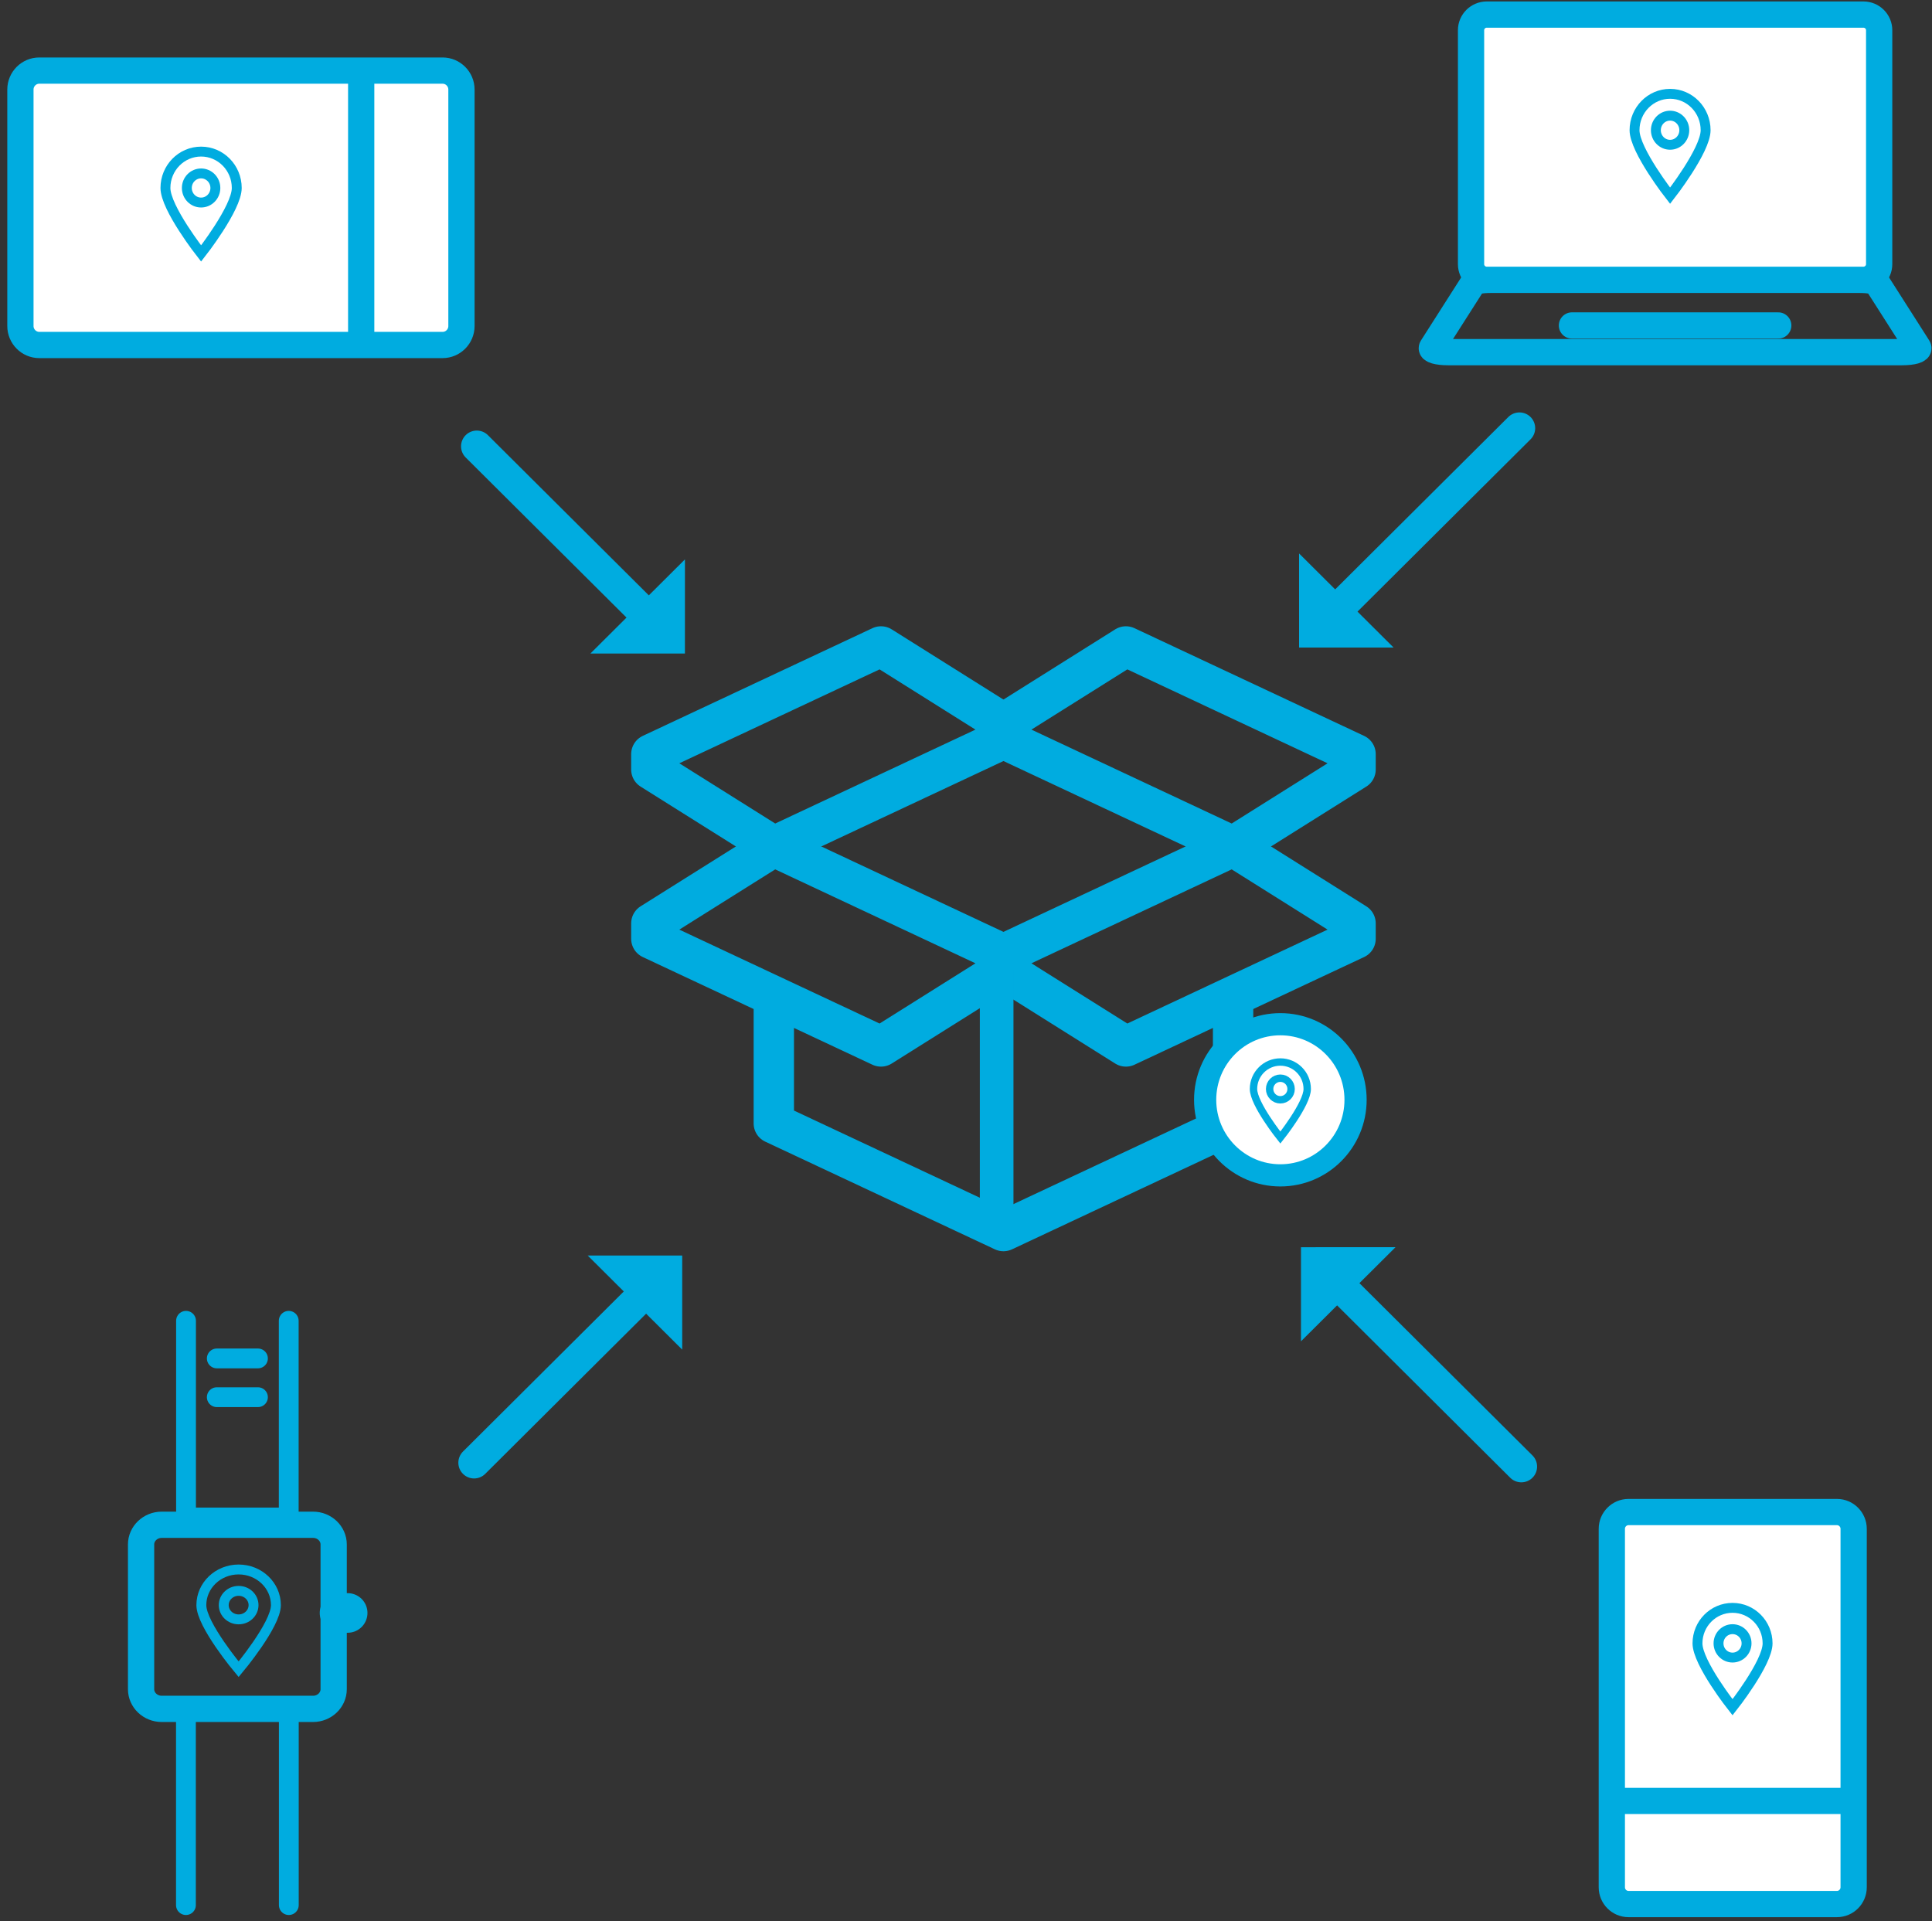 <?xml version="1.0" encoding="UTF-8"?>
<svg width="184px" height="183px" viewBox="0 0 184 183" version="1.1" xmlns="http://www.w3.org/2000/svg" xmlns:xlink="http://www.w3.org/1999/xlink">
    <rect x="0" y="0" width="184" height="183" fill="#333333" stroke="none"/>
    <!-- Generator: Sketch 44.1 (41455) - http://www.bohemiancoding.com/sketch -->
    <title>Asset Tracking</title>
    <desc>Created with Sketch.</desc>
    <defs></defs>
    <g id="Page-1" stroke="none" stroke-width="1" fill="none" fill-rule="evenodd">
        <g id="Asset-Tracking" transform="translate(1, 1)">
            <path d="M44.409,41.51 L60.334,57.365" id="Stroke-313" stroke="#00ACE0" stroke-width="3" stroke-linecap="round" stroke-linejoin="round"></path>
            <polygon id="Fill-315" fill="#00ACE0" points="64.232 52.282 55.229 61.246 64.231 61.245"></polygon>
            <path d="M44.152,138.319 L60.076,122.464" id="Stroke-329" stroke="#00ACE0" stroke-width="3" stroke-linecap="round" stroke-linejoin="round"></path>
            <polygon id="Fill-331" fill="#00ACE0" points="54.97 118.583 63.973 127.547 63.972 118.584"></polygon>
            <path d="M143.889,138.688 L126.801,121.673" id="Stroke-345" stroke="#00ACE0" stroke-width="3" stroke-linecap="round" stroke-linejoin="round"></path>
            <polygon id="Fill-347" fill="#00ACE0" points="122.903 126.756 131.906 117.792 122.904 117.793"></polygon>
            <g id="Group-8" transform="translate(135.293, 0)">
                <path d="M13.417,30 L33.064,30" id="Stroke-349" stroke="#00ACE0" stroke-width="2.5" stroke-linecap="round" stroke-linejoin="round"></path>
                <path d="M44.868,32.541 L1.612,32.541 C0.621,32.541 -0.063,32.341 0.091,32.1 L4.014,25.949 C4.118,25.784 4.862,25.651 5.668,25.651 L40.813,25.651 C41.619,25.651 42.362,25.784 42.468,25.949 L46.39,32.1 C46.544,32.341 45.861,32.541 44.868,32.541 Z" id="Stroke-351" stroke="#00ACE0" stroke-width="2.5" stroke-linecap="round" stroke-linejoin="round"></path>
                <path d="M42.675,1.874 C42.675,1.057 42.001,0.388 41.179,0.388 L5.302,0.388 C4.48,0.388 3.807,1.057 3.807,1.874 L3.807,24.164 C3.807,24.982 4.48,25.651 5.302,25.651 L41.179,25.651 C42.001,25.651 42.675,24.982 42.675,24.164 L42.675,1.874 Z" id="Fill-353" fill="#FFFFFF"></path>
                <g id="Group-3" transform="translate(18.683, 7.654)" stroke="#00ACE0" stroke-width="0.943">
                    <path d="M7.464,3.748 C7.464,5.663 4.08,9.988 4.08,9.988 C4.08,9.988 0.694,5.663 0.694,3.748 C0.694,1.834 2.211,0.282 4.08,0.282 C5.949,0.282 7.464,1.834 7.464,3.748 Z" id="Stroke-264"></path>
                    <path d="M5.433,3.748 C5.433,4.514 4.827,5.135 4.08,5.135 C3.332,5.135 2.726,4.514 2.726,3.748 C2.726,2.983 3.332,2.362 4.08,2.362 C4.827,2.362 5.433,2.983 5.433,3.748 Z" id="Stroke-265"></path>
                </g>
                <path d="M42.675,1.874 C42.675,1.057 42.001,0.388 41.179,0.388 L5.302,0.388 C4.48,0.388 3.807,1.057 3.807,1.874 L3.807,24.164 C3.807,24.982 4.48,25.651 5.302,25.651 L41.179,25.651 C42.001,25.651 42.675,24.982 42.675,24.164 L42.675,1.874 Z" id="Stroke-355" stroke="#00ACE0" stroke-width="2.5" stroke-linecap="round" stroke-linejoin="round"></path>
            </g>
            <path d="M143.708,39.782 L126.619,56.796" id="Stroke-357" stroke="#00ACE0" stroke-width="3" stroke-linecap="round" stroke-linejoin="round"></path>
            <polygon id="Fill-359" fill="#00ACE0" points="131.724 60.678 122.721 51.714 122.722 60.677"></polygon>
            <g id="Asset/Resource-Management" transform="translate(60.671, 60.209)">
                <polygon id="Stroke-256" stroke="#00ACE0" stroke-width="3.842" stroke-linejoin="round" points="0.361 28.206 22.232 38.463 33.896 31.136 33.896 29.671 12.025 19.413 0.361 26.74"></polygon>
                <polygon id="Stroke-257" stroke="#00ACE0" stroke-width="3.842" stroke-linejoin="round" points="67.43 28.206 45.559 38.463 33.896 31.136 33.896 29.671 55.766 19.413 67.43 26.74"></polygon>
                <polygon id="Stroke-258" stroke="#00ACE0" stroke-width="3.842" stroke-linejoin="round" points="0.361 10.621 22.232 0.363 33.896 7.691 33.896 9.156 12.025 19.413 0.361 12.086"></polygon>
                <polygon id="Stroke-259" stroke="#00ACE0" stroke-width="3.842" stroke-linejoin="round" points="67.43 10.621 45.559 0.363 33.896 7.691 33.896 9.156 55.766 19.413 67.43 12.086"></polygon>
                <path d="M33.248,31.136 L33.248,56.047" id="Stroke-260" stroke="#00ACE0" stroke-width="3.202" stroke-linejoin="round"></path>
                <polyline id="Stroke-261" stroke="#00ACE0" stroke-width="3.842" stroke-linejoin="round" points="55.766 34.067 55.766 45.79 33.895 56.047 12.025 45.79 12.025 34.067"></polyline>
                <path d="M67.43,43.543 C67.43,47.519 64.223,50.741 60.268,50.741 C56.312,50.741 53.105,47.519 53.105,43.543 C53.105,39.567 56.312,36.345 60.268,36.345 C64.223,36.345 67.43,39.567 67.43,43.543" id="Fill-262" fill="#FFFFFF"></path>
                <path d="M67.43,43.543 C67.43,47.519 64.223,50.741 60.268,50.741 C56.312,50.741 53.105,47.519 53.105,43.543 C53.105,39.567 56.312,36.345 60.268,36.345 C64.223,36.345 67.43,39.567 67.43,43.543 Z" id="Stroke-263" stroke="#00ACE0" stroke-width="2.113"></path>
                <path d="M62.826,42.515 C62.826,43.934 60.268,47.142 60.268,47.142 C60.268,47.142 57.709,43.934 57.709,42.515 C57.709,41.095 58.855,39.944 60.268,39.944 C61.681,39.944 62.826,41.095 62.826,42.515 Z" id="Stroke-264" stroke="#00ACE0" stroke-width="0.704"></path>
                <path d="M61.291,42.515 C61.291,43.082 60.833,43.543 60.268,43.543 C59.703,43.543 59.245,43.082 59.245,42.515 C59.245,41.947 59.703,41.486 60.268,41.486 C60.833,41.486 61.291,41.947 61.291,42.515 Z" id="Stroke-265" stroke="#00ACE0" stroke-width="0.704"></path>
            </g>
            <g id="Group-9" transform="translate(0, 4.588)">
                <g id="Group-5" transform="translate(21.9, 14.208) scale(-1, 1) rotate(90) translate(-21.9, -14.208) translate(7.9, -7.292)">
                    <path d="M27.063,40.755 C27.063,41.741 26.251,42.548 25.259,42.548 L2.732,42.548 C1.739,42.548 0.928,41.741 0.928,40.755 L0.928,2.339 C0.928,1.352 1.739,0.544 2.732,0.544 L25.259,0.544 C26.251,0.544 27.063,1.352 27.063,2.339 L27.063,40.755 Z" id="Fill-305" fill="#FFFFFF"></path>
                    <path d="M27.063,40.755 C27.063,41.741 26.251,42.548 25.259,42.548 L2.732,42.548 C1.739,42.548 0.928,41.741 0.928,40.755 L0.928,2.339 C0.928,1.352 1.739,0.544 2.732,0.544 L25.259,0.544 C26.251,0.544 27.063,1.352 27.063,2.339 L27.063,40.755 Z" id="Stroke-307" stroke="#00ACE0" stroke-width="2.5" stroke-linecap="round" stroke-linejoin="round"></path>
                    <path d="M1.059,33.579 L26.932,33.579" id="Fill-309" fill="#FFFFFF"></path>
                    <path d="M1.059,33 L26.932,33" id="Stroke-311" stroke="#00ACE0" stroke-width="2.5" stroke-linecap="round" stroke-linejoin="round"></path>
                </g>
                <g id="Group-3" transform="translate(14.059, 8.568)" stroke="#00ACE0" stroke-width="0.943">
                    <path d="M7.489,3.748 C7.489,5.663 4.093,9.988 4.093,9.988 C4.093,9.988 0.697,5.663 0.697,3.748 C0.697,1.834 2.218,0.282 4.093,0.282 C5.969,0.282 7.489,1.834 7.489,3.748 Z" id="Stroke-264"></path>
                    <path d="M5.452,3.748 C5.452,4.514 4.843,5.135 4.093,5.135 C3.343,5.135 2.735,4.514 2.735,3.748 C2.735,2.983 3.343,2.362 4.093,2.362 C4.843,2.362 5.452,2.983 5.452,3.748 Z" id="Stroke-265"></path>
                </g>
            </g>
            <g id="Group-7" transform="translate(151.689, 142.534)">
                <g id="Group-5">
                    <path d="M23.849,36.227 C23.849,37.103 23.133,37.821 22.259,37.821 L2.408,37.821 C1.533,37.821 0.818,37.103 0.818,36.227 L0.818,2.079 C0.818,1.202 1.533,0.484 2.408,0.484 L22.259,0.484 C23.133,0.484 23.849,1.202 23.849,2.079 L23.849,36.227 Z" id="Fill-305" fill="#FFFFFF"></path>
                    <path d="M23.849,36.227 C23.849,37.103 23.133,37.821 22.259,37.821 L2.408,37.821 C1.533,37.821 0.818,37.103 0.818,36.227 L0.818,2.079 C0.818,1.202 1.533,0.484 2.408,0.484 L22.259,0.484 C23.133,0.484 23.849,1.202 23.849,2.079 L23.849,36.227 Z" id="Stroke-307" stroke="#00ACE0" stroke-width="2.5" stroke-linecap="round" stroke-linejoin="round"></path>
                    <path d="M0.933,29.848 L23.733,29.848" id="Fill-309" fill="#FFFFFF"></path>
                    <path d="M0.933,28 L23.733,28" id="Stroke-311" stroke="#00ACE0" stroke-width="2.5" stroke-linecap="round" stroke-linejoin="round"></path>
                </g>
                <g id="Group-3" transform="translate(8.291, 9.334)" stroke="#00ACE0" stroke-width="0.943">
                    <path d="M7.361,3.657 C7.361,5.525 4.023,9.745 4.023,9.745 C4.023,9.745 0.685,5.525 0.685,3.657 C0.685,1.789 2.18,0.275 4.023,0.275 C5.867,0.275 7.361,1.789 7.361,3.657 Z" id="Stroke-264"></path>
                    <path d="M5.358,3.657 C5.358,4.404 4.76,5.01 4.023,5.01 C3.286,5.01 2.689,4.404 2.689,3.657 C2.689,2.91 3.286,2.305 4.023,2.305 C4.76,2.305 5.358,2.91 5.358,3.657 Z" id="Stroke-265"></path>
                </g>
            </g>
            <g id="Group-6" transform="translate(11.569, 124.791)" stroke="#00ACE0">
                <path d="M17.249,36.974 L2.826,36.974 C1.75,36.974 0.867,36.131 0.867,35.101 L0.867,21.312 C0.867,20.282 1.75,19.439 2.826,19.439 L17.249,19.439 C18.327,19.439 19.209,20.282 19.209,21.312 L19.209,35.101 C19.209,36.131 18.327,36.974 17.249,36.974 Z" id="Stroke-317" stroke-width="2.5" stroke-linecap="round" stroke-linejoin="round"></path>
                <polyline id="Stroke-319" stroke-width="1.886" stroke-linecap="round" stroke-linejoin="round" points="5.139 55.664 5.139 36.928 14.937 36.928 14.937 55.664"></polyline>
                <polyline id="Stroke-321" stroke-width="1.886" stroke-linecap="round" stroke-linejoin="round" points="14.929 0.011 14.929 18.747 5.148 18.747 5.148 0.011"></polyline>
                <path d="M8.078,3.595 L11.998,3.595" id="Stroke-323" stroke-width="1.886" stroke-linecap="round" stroke-linejoin="round"></path>
                <path d="M8.078,7.287 L11.998,7.287" id="Stroke-325" stroke-width="1.886" stroke-linecap="round" stroke-linejoin="round"></path>
                <path d="M19.769,27.838 L20.541,27.838" id="Stroke-327" stroke-width="3.773" stroke-linecap="round" stroke-linejoin="round"></path>
                <g id="Group-3" transform="translate(5.879, 23.421)" stroke-width="0.943">
                    <path d="M7.829,3.67 C7.829,5.545 4.279,9.78 4.279,9.78 C4.279,9.78 0.728,5.545 0.728,3.67 C0.728,1.796 2.319,0.276 4.279,0.276 C6.24,0.276 7.829,1.796 7.829,3.67 Z" id="Stroke-264"></path>
                    <path d="M5.699,3.67 C5.699,4.42 5.063,5.028 4.28,5.028 C3.495,5.028 2.86,4.42 2.86,3.67 C2.86,2.921 3.495,2.313 4.28,2.313 C5.063,2.313 5.699,2.921 5.699,3.67 Z" id="Stroke-265"></path>
                </g>
            </g>
        </g>
    </g>
</svg>